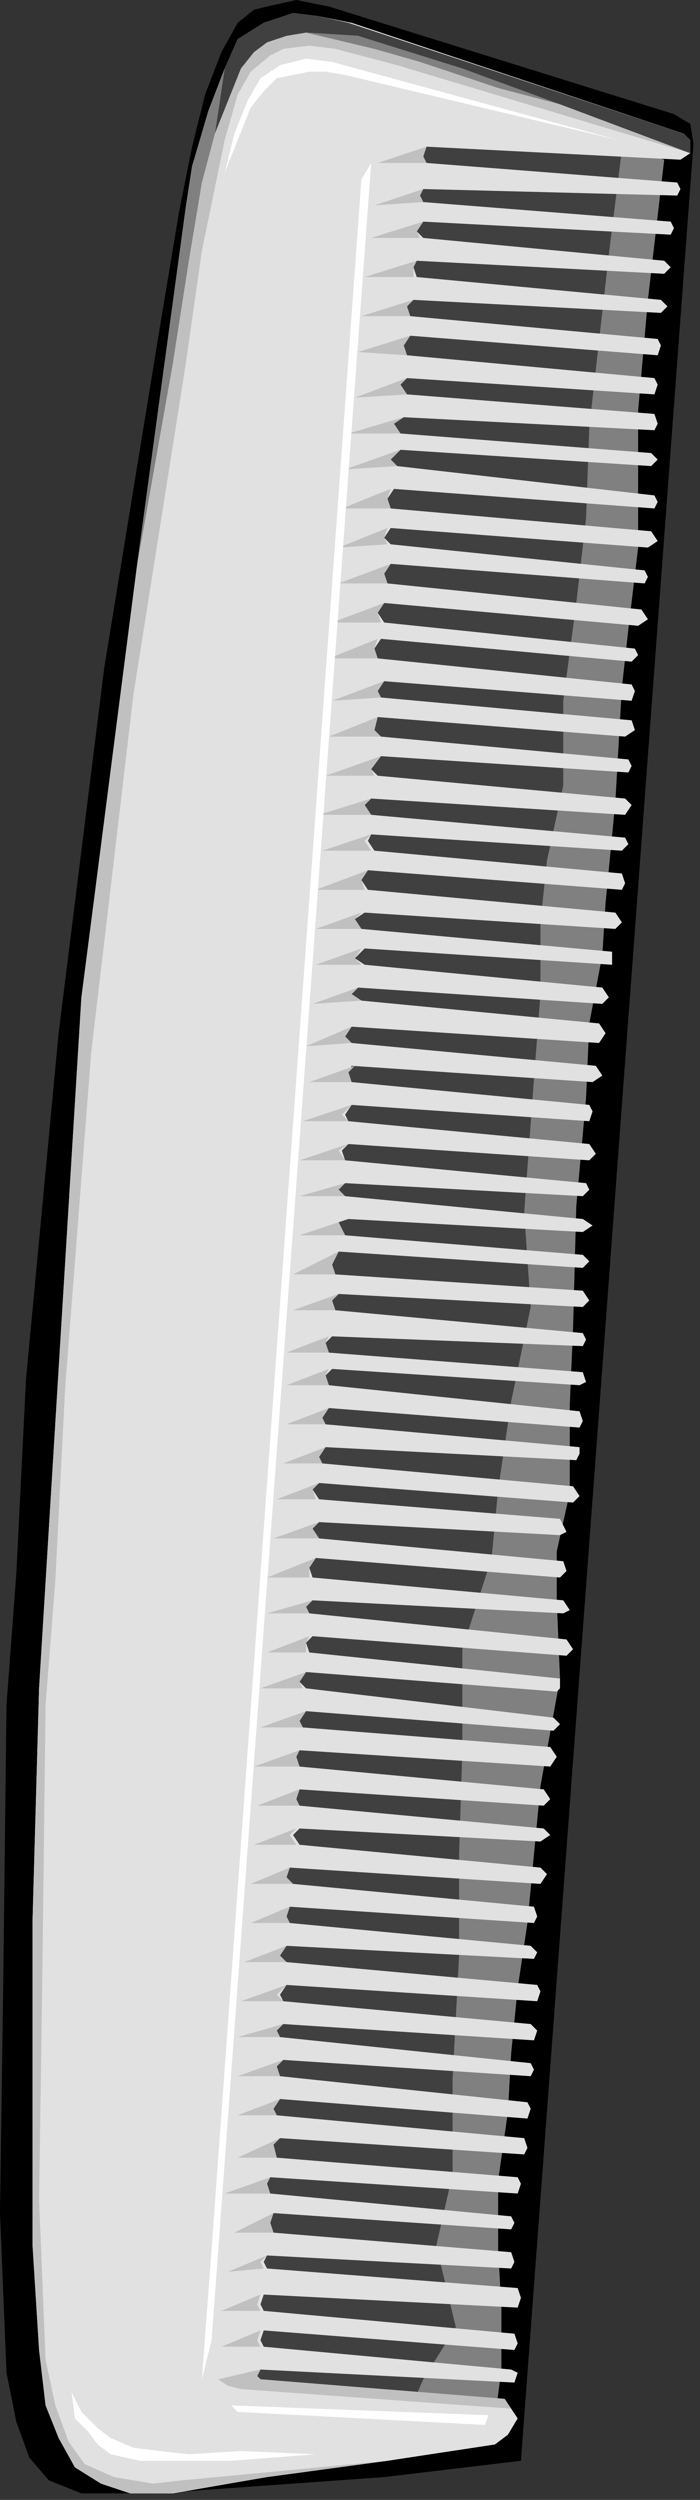 <?xml version="1.0" encoding="UTF-8" standalone="no"?>
<svg
   xmlns:dc="http://purl.org/dc/elements/1.1/"
   xmlns:cc="http://creativecommons.org/ns#"
   xmlns:rdf="http://www.w3.org/1999/02/22-rdf-syntax-ns#"
   xmlns:svg="http://www.w3.org/2000/svg"
   xmlns="http://www.w3.org/2000/svg"
   xmlns:sodipodi="http://sodipodi.sourceforge.net/DTD/sodipodi-0.dtd"
   xmlns:inkscape="http://www.inkscape.org/namespaces/inkscape"
   version="1.0"
   width="56.885mm"
   height="202.935mm"
   id="svg149"
   sodipodi:docname="HAIR001.WMF">
  <rect width="100%" height="100%" fill="#333333" stroke="none"/>
  <sodipodi:namedview
     pagecolor="#ffffff"
     bordercolor="#666666"
     borderopacity="1"
     objecttolerance="10"
     gridtolerance="10"
     guidetolerance="10"
     inkscape:pageopacity="0"
     inkscape:pageshadow="2"
     inkscape:window-width="640"
     inkscape:window-height="480"
     id="namedview151" />
  <defs
     id="defs3">
    <pattern
       id="WMFhbasepattern"
       patternUnits="userSpaceOnUse"
       width="6"
       height="6"
       x="0"
       y="0" />
  </defs>
  <path
     style="fill:#000000;fill-rule:evenodd;fill-opacity:1;stroke:none;"
     d="  M 213,44   L 212,38   L 207,35   L 101,2   L 91,0   L 82,2   L 78,3   L 73,7   L 68,16   L 63,29   L 59,45   L 55,65   L 49,101   L 32,205   L 18,317   L 8,423   L 5,483   L 2,523   L 1,608   L 0,679   L 2,728   L 5,743   L 9,754   L 15,761   L 25,765   L 36,765   L 48,765   L 118,760   L 160,755   L 213,44  z "
     id="path5" />
  <path
     style="fill:#808080;fill-rule:evenodd;fill-opacity:1;stroke:none;"
     d="  M 162,590   L 166,548   L 172,515   L 171,491   L 171,476   L 175,458   L 175,431   L 176,408   L 177,370   L 180,337   L 181,314   L 185,293   L 186,277   L 189,246   L 191,211   L 193,193   L 196,168   L 196,126   L 199,92   L 204,49   L 103,15   L 93,14   L 87,15   L 83,17   L 77,22   L 73,29   L 69,43   L 62,77   L 57,112   L 41,213   L 28,323   L 20,426   L 17,485   L 14,523   L 13,606   L 12,675   L 14,724   L 17,738   L 21,749   L 26,756   L 35,760   L 45,761   L 56,761   L 119,755   L 151,750   L 154,727   L 154,708   L 153,690   L 153,669   L 156,648   L 157,630   L 159,610   L 162,590  z "
     id="path7" />
  <path
     style="fill:#404040;fill-rule:evenodd;fill-opacity:1;stroke:none;"
     d="  M 141,569   L 142,537   L 142,506   L 151,478   L 153,457   L 157,430   L 163,401   L 161,372   L 164,331   L 166,305   L 166,283   L 168,264   L 173,241   L 173,215   L 177,185   L 180,159   L 181,131   L 187,78   L 191,46   L 103,15   L 93,14   L 87,15   L 83,17   L 77,22   L 73,29   L 69,43   L 62,77   L 57,112   L 41,213   L 28,323   L 20,426   L 17,485   L 14,523   L 13,606   L 12,675   L 14,724   L 17,738   L 21,749   L 26,756   L 35,760   L 45,761   L 56,761   L 119,755   L 130,730   L 140,714   L 134,689   L 139,667   L 139,638   L 141,600   L 141,569  z "
     id="path9" />
  <path
     style="fill:#e1e1e1;fill-rule:evenodd;fill-opacity:1;stroke:none;"
     d="  M 210,41   L 108,7   L 98,5   L 90,4   L 82,7   L 74,13   L 69,22   L 64,35   L 59,51   L 57,64   L 25,306   L 12,518   L 10,589   L 10,657   L 10,689   L 12,721   L 14,738   L 18,748   L 23,757   L 31,762   L 40,765   L 53,765   L 82,760   L 119,755   L 152,750   L 156,747   L 159,742   L 157,739   L 155,736   L 80,730   L 79,729   L 80,727   L 158,731   L 159,728   L 157,727   L 81,720   L 80,718   L 81,715   L 158,721   L 159,719   L 158,716   L 81,709   L 80,707   L 81,704   L 159,708   L 160,705   L 159,702   L 82,696   L 81,694   L 82,692   L 157,696   L 158,694   L 157,691   L 84,685   L 83,682   L 84,679   L 157,684   L 158,682   L 157,680   L 83,673   L 82,670   L 83,668   L 159,673   L 160,670   L 159,668   L 85,662   L 84,658   L 86,656   L 161,661   L 162,659   L 161,656   L 85,649   L 84,647   L 86,644   L 162,650   L 163,647   L 162,645   L 86,637   L 85,634   L 87,632   L 163,637   L 164,635   L 163,633   L 86,625   L 85,623   L 87,621   L 164,626   L 165,623   L 163,621   L 87,614   L 86,612   L 88,609   L 165,614   L 166,611   L 165,609   L 88,602   L 86,600   L 88,597   L 164,601   L 165,599   L 163,597   L 89,590   L 88,588   L 89,585   L 164,590   L 165,588   L 164,585   L 90,578   L 88,576   L 89,573   L 166,578   L 168,575   L 166,573   L 92,566   L 90,563   L 92,561   L 166,565   L 169,563   L 167,561   L 92,554   L 91,552   L 92,549   L 167,554   L 169,552   L 167,549   L 92,542   L 91,539   L 92,537   L 169,542   L 171,539   L 169,536   L 93,530   L 92,528   L 94,525   L 170,531   L 172,529   L 170,527   L 94,518   L 92,516   L 94,513   L 171,519   L 172,518   L 172,515   L 95,507   L 94,504   L 96,502   L 174,508   L 176,506   L 174,503   L 95,495   L 94,493   L 96,491   L 173,495   L 175,494   L 173,491   L 96,484   L 95,481   L 97,478   L 172,484   L 174,482   L 173,479   L 98,472   L 96,469   L 98,467   L 172,471   L 174,470   L 172,466   L 98,460   L 96,457   L 98,455   L 176,461   L 178,459   L 176,456   L 99,449   L 98,447   L 100,444   L 177,448   L 178,446   L 178,444   L 100,437   L 99,435   L 101,432   L 178,438   L 179,436   L 178,433   L 101,425   L 100,422   L 102,420   L 178,425   L 180,424   L 179,421   L 101,415   L 100,412   L 102,410   L 179,413   L 180,411   L 179,409   L 103,402   L 102,399   L 104,397   L 179,401   L 181,399   L 179,396   L 103,391   L 102,388   L 104,384   L 179,389   L 181,387   L 179,385   L 106,379   L 104,375   L 107,374   L 179,378   L 182,376   L 179,374   L 106,367   L 104,365   L 106,363   L 179,367   L 181,365   L 180,363   L 106,356   L 105,353   L 107,351   L 181,356   L 183,354   L 181,351   L 107,344   L 106,342   L 108,339   L 181,344   L 182,341   L 181,339   L 108,332   L 107,329   L 108,327   L 182,332   L 185,330   L 183,327   L 108,320   L 106,318   L 108,315   L 184,320   L 186,317   L 184,314   L 111,307   L 108,305   L 110,303   L 185,308   L 187,306   L 185,303   L 112,296   L 109,294   L 112,291   L 188,296   L 188,294   L 188,292   L 111,285   L 109,282   L 112,280   L 189,285   L 191,283   L 189,280   L 113,273   L 111,270   L 113,267   L 191,273   L 192,271   L 191,268   L 115,261   L 113,258   L 114,256   L 191,261   L 193,259   L 192,257   L 114,250   L 112,247   L 114,245   L 192,250   L 194,247   L 192,245   L 116,238   L 114,236   L 117,232   L 193,237   L 194,235   L 193,233   L 117,226   L 115,224   L 116,220   L 192,226   L 195,224   L 194,221   L 117,214   L 116,212   L 118,209   L 194,215   L 195,212   L 194,210   L 116,202   L 115,199   L 117,196   L 194,203   L 196,201   L 195,199   L 118,191   L 116,188   L 118,185   L 196,192   L 199,190   L 197,187   L 119,179   L 118,176   L 120,173   L 198,179   L 199,177   L 198,175   L 120,167   L 118,165   L 120,162   L 199,168   L 202,166   L 200,163   L 120,156   L 119,153   L 121,150   L 201,156   L 202,154   L 201,152   L 122,143   L 120,141   L 123,138   L 200,143   L 202,141   L 200,139   L 123,133   L 121,130   L 124,128   L 201,132   L 202,130   L 201,127   L 125,121   L 123,118   L 125,116   L 201,121   L 202,118   L 201,116   L 125,109   L 124,106   L 126,103   L 202,109   L 203,106   L 202,104   L 126,97   L 125,94   L 127,92   L 203,96   L 205,94   L 203,92   L 128,85   L 127,82   L 128,80   L 204,84   L 206,82   L 204,80   L 130,73   L 128,71   L 130,68   L 206,72   L 207,70   L 206,68   L 130,62   L 129,60   L 130,58   L 208,60   L 209,58   L 208,56   L 131,50   L 130,48   L 131,45   L 209,49   L 212,47   L 212,43   L 210,41  z "
     id="path11" />
  <path
     style="fill:#c0c0c0;fill-rule:evenodd;fill-opacity:1;stroke:none;"
     d="  M 131,45   L 116,50   L 131,50   L 130,48   L 131,45  z "
     id="path13" />
  <path
     style="fill:#c0c0c0;fill-rule:evenodd;fill-opacity:1;stroke:none;"
     d="  M 119,755   L 56,761   L 47,762   L 35,760   L 26,756   L 21,749   L 17,738   L 14,724   L 12,675   L 13,606   L 14,523   L 17,485   L 20,426   L 28,323   L 41,213   L 57,112   L 62,77   L 69,43   L 73,29   L 77,22   L 83,17   L 87,15   L 95,14   L 103,15   L 122,20   L 212,47   L 210,41   L 107,7   L 98,5   L 90,4   L 81,7   L 73,12   L 69,21   L 64,34   L 59,51   L 57,64   L 42,174   L 25,306   L 12,518   L 10,589   L 10,657   L 10,689   L 12,721   L 14,738   L 18,748   L 23,757   L 31,762   L 40,765   L 52,765   L 82,760   L 119,755  z "
     id="path15" />
  <path
     style="fill:#c0c0c0;fill-rule:evenodd;fill-opacity:1;stroke:none;"
     d="  M 155,736   L 157,739   L 74,733   L 70,732   L 67,730   L 80,727   L 79,729   L 80,730   L 155,736  z "
     id="path17" />
  <path
     style="fill:#404040;fill-rule:evenodd;fill-opacity:1;stroke:none;"
     d="  M 212,47   L 172,32   L 110,11   L 94,10   L 88,11   L 82,13   L 78,16   L 74,21   L 66,41   L 69,21   L 73,12   L 81,7   L 90,4   L 98,5   L 107,7   L 210,41   L 212,43   L 212,47  z "
     id="path19" />
  <path
     style="fill:#808080;fill-rule:evenodd;fill-opacity:1;stroke:none;"
     d="  M 142,21   L 110,11   L 94,10   L 115,15   L 129,19   L 153,27   L 172,32   L 142,21  z "
     id="path21" />
  <path
     style="fill:#808080;fill-rule:evenodd;fill-opacity:1;stroke:none;"
     d="  M 42,174   L 53,112   L 58,80   L 62,56   L 66,41   L 69,21   L 64,34   L 59,51   L 57,64   L 42,174  z "
     id="path23" />
  <path
     style="fill:#c0c0c0;fill-rule:evenodd;fill-opacity:1;stroke:none;"
     d="  M 130,58   L 115,63   L 130,62   L 129,60   L 130,58  z "
     id="path25" />
  <path
     style="fill:#c0c0c0;fill-rule:evenodd;fill-opacity:1;stroke:none;"
     d="  M 130,68   L 114,73   L 129,73   L 128,71   L 130,68  z "
     id="path27" />
  <path
     style="fill:#c0c0c0;fill-rule:evenodd;fill-opacity:1;stroke:none;"
     d="  M 128,80   L 112,85   L 127,85   L 127,82   L 128,80  z "
     id="path29" />
  <path
     style="fill:#c0c0c0;fill-rule:evenodd;fill-opacity:1;stroke:none;"
     d="  M 127,92   L 111,97   L 126,97   L 125,94   L 127,92  z "
     id="path31" />
  <path
     style="fill:#c0c0c0;fill-rule:evenodd;fill-opacity:1;stroke:none;"
     d="  M 126,103   L 110,108   L 125,109   L 124,106   L 126,103  z "
     id="path33" />
  <path
     style="fill:#c0c0c0;fill-rule:evenodd;fill-opacity:1;stroke:none;"
     d="  M 125,116   L 109,122   L 125,121   L 123,118   L 125,116  z "
     id="path35" />
  <path
     style="fill:#c0c0c0;fill-rule:evenodd;fill-opacity:1;stroke:none;"
     d="  M 124,128   L 107,133   L 123,133   L 121,130   L 124,128  z "
     id="path37" />
  <path
     style="fill:#c0c0c0;fill-rule:evenodd;fill-opacity:1;stroke:none;"
     d="  M 123,138   L 106,144   L 122,143   L 120,141   L 123,138  z "
     id="path39" />
  <path
     style="fill:#c0c0c0;fill-rule:evenodd;fill-opacity:1;stroke:none;"
     d="  M 120,150   L 105,156   L 120,156   L 119,153   L 120,150  z "
     id="path41" />
  <path
     style="fill:#c0c0c0;fill-rule:evenodd;fill-opacity:1;stroke:none;"
     d="  M 119,162   L 104,168   L 119,167   L 118,165   L 119,162  z "
     id="path43" />
  <path
     style="fill:#c0c0c0;fill-rule:evenodd;fill-opacity:1;stroke:none;"
     d="  M 120,173   L 104,179   L 119,179   L 118,176   L 120,173  z "
     id="path45" />
  <path
     style="fill:#c0c0c0;fill-rule:evenodd;fill-opacity:1;stroke:none;"
     d="  M 118,185   L 102,191   L 117,191   L 116,188   L 118,185  z "
     id="path47" />
  <path
     style="fill:#c0c0c0;fill-rule:evenodd;fill-opacity:1;stroke:none;"
     d="  M 116,196   L 101,202   L 116,202   L 115,199   L 116,196  z "
     id="path49" />
  <path
     style="fill:#c0c0c0;fill-rule:evenodd;fill-opacity:1;stroke:none;"
     d="  M 118,209   L 102,215   L 117,214   L 116,212   L 118,209  z "
     id="path51" />
  <path
     style="fill:#c0c0c0;fill-rule:evenodd;fill-opacity:1;stroke:none;"
     d="  M 116,220   L 101,226   L 117,226   L 115,224   L 116,220  z "
     id="path53" />
  <path
     style="fill:#c0c0c0;fill-rule:evenodd;fill-opacity:1;stroke:none;"
     d="  M 117,232   L 100,238   L 115,238   L 114,236   L 117,232  z "
     id="path55" />
  <path
     style="fill:#c0c0c0;fill-rule:evenodd;fill-opacity:1;stroke:none;"
     d="  M 114,245   L 98,250   L 114,250   L 112,247   L 114,245  z "
     id="path57" />
  <path
     style="fill:#c0c0c0;fill-rule:evenodd;fill-opacity:1;stroke:none;"
     d="  M 114,256   L 99,261   L 114,261   L 112,258   L 114,256  z "
     id="path59" />
  <path
     style="fill:#c0c0c0;fill-rule:evenodd;fill-opacity:1;stroke:none;"
     d="  M 113,267   L 97,273   L 112,273   L 111,270   L 113,267  z "
     id="path61" />
  <path
     style="fill:#c0c0c0;fill-rule:evenodd;fill-opacity:1;stroke:none;"
     d="  M 111,280   L 97,285   L 111,285   L 109,282   L 111,280  z "
     id="path63" />
  <path
     style="fill:#c0c0c0;fill-rule:evenodd;fill-opacity:1;stroke:none;"
     d="  M 111,291   L 97,296   L 111,296   L 109,294   L 111,291  z "
     id="path65" />
  <path
     style="fill:#c0c0c0;fill-rule:evenodd;fill-opacity:1;stroke:none;"
     d="  M 110,303   L 96,308   L 111,307   L 108,305   L 110,303  z "
     id="path67" />
  <path
     style="fill:#c0c0c0;fill-rule:evenodd;fill-opacity:1;stroke:none;"
     d="  M 108,315   L 94,321   L 108,320   L 106,318   L 108,315  z "
     id="path69" />
  <path
     style="fill:#c0c0c0;fill-rule:evenodd;fill-opacity:1;stroke:none;"
     d="  M 109,327   L 95,332   L 108,332   L 107,329   L 109,327  z "
     id="path71" />
  <path
     style="fill:#c0c0c0;fill-rule:evenodd;fill-opacity:1;stroke:none;"
     d="  M 108,339   L 93,344   L 107,344   L 105,342   L 108,339  z "
     id="path73" />
  <path
     style="fill:#c0c0c0;fill-rule:evenodd;fill-opacity:1;stroke:none;"
     d="  M 107,351   L 92,356   L 106,356   L 104,353   L 107,351  z "
     id="path75" />
  <path
     style="fill:#c0c0c0;fill-rule:evenodd;fill-opacity:1;stroke:none;"
     d="  M 106,363   L 92,367   L 106,367   L 104,365   L 106,363  z "
     id="path77" />
  <path
     style="fill:#c0c0c0;fill-rule:evenodd;fill-opacity:1;stroke:none;"
     d="  M 107,374   L 92,379   L 106,379   L 104,375   L 107,374  z "
     id="path79" />
  <path
     style="fill:#c0c0c0;fill-rule:evenodd;fill-opacity:1;stroke:none;"
     d="  M 101,410   L 88,415   L 101,415   L 100,412   L 101,410  z "
     id="path81" />
  <path
     style="fill:#c0c0c0;fill-rule:evenodd;fill-opacity:1;stroke:none;"
     d="  M 101,420   L 88,425   L 101,425   L 100,422   L 101,420  z "
     id="path83" />
  <path
     style="fill:#c0c0c0;fill-rule:evenodd;fill-opacity:1;stroke:none;"
     d="  M 101,432   L 88,437   L 100,437   L 99,435   L 101,432  z "
     id="path85" />
  <path
     style="fill:#c0c0c0;fill-rule:evenodd;fill-opacity:1;stroke:none;"
     d="  M 100,444   L 87,449   L 99,449   L 98,447   L 100,444  z "
     id="path87" />
  <path
     style="fill:#c0c0c0;fill-rule:evenodd;fill-opacity:1;stroke:none;"
     d="  M 98,455   L 85,460   L 97,460   L 96,457   L 98,455  z "
     id="path89" />
  <path
     style="fill:#c0c0c0;fill-rule:evenodd;fill-opacity:1;stroke:none;"
     d="  M 98,467   L 84,472   L 98,472   L 96,469   L 98,467  z "
     id="path91" />
  <path
     style="fill:#c0c0c0;fill-rule:evenodd;fill-opacity:1;stroke:none;"
     d="  M 97,478   L 82,484   L 95,484   L 95,481   L 97,478  z "
     id="path93" />
  <path
     style="fill:#c0c0c0;fill-rule:evenodd;fill-opacity:1;stroke:none;"
     d="  M 96,491   L 82,495   L 95,495   L 94,493   L 96,491  z "
     id="path95" />
  <path
     style="fill:#c0c0c0;fill-rule:evenodd;fill-opacity:1;stroke:none;"
     d="  M 95,502   L 82,507   L 94,507   L 94,504   L 95,502  z "
     id="path97" />
  <path
     style="fill:#c0c0c0;fill-rule:evenodd;fill-opacity:1;stroke:none;"
     d="  M 94,513   L 80,518   L 93,518   L 92,516   L 94,513  z "
     id="path99" />
  <path
     style="fill:#c0c0c0;fill-rule:evenodd;fill-opacity:1;stroke:none;"
     d="  M 94,525   L 80,530   L 93,530   L 92,528   L 94,525  z "
     id="path101" />
  <path
     style="fill:#c0c0c0;fill-rule:evenodd;fill-opacity:1;stroke:none;"
     d="  M 92,537   L 78,542   L 92,542   L 91,539   L 92,537  z "
     id="path103" />
  <path
     style="fill:#c0c0c0;fill-rule:evenodd;fill-opacity:1;stroke:none;"
     d="  M 92,549   L 79,554   L 92,554   L 91,552   L 92,549  z "
     id="path105" />
  <path
     style="fill:#c0c0c0;fill-rule:evenodd;fill-opacity:1;stroke:none;"
     d="  M 91,561   L 78,566   L 91,566   L 89,563   L 91,561  z "
     id="path107" />
  <path
     style="fill:#c0c0c0;fill-rule:evenodd;fill-opacity:1;stroke:none;"
     d="  M 89,573   L 77,578   L 90,578   L 88,576   L 89,573  z "
     id="path109" />
  <path
     style="fill:#c0c0c0;fill-rule:evenodd;fill-opacity:1;stroke:none;"
     d="  M 89,585   L 77,590   L 89,590   L 88,588   L 89,585  z "
     id="path111" />
  <path
     style="fill:#c0c0c0;fill-rule:evenodd;fill-opacity:1;stroke:none;"
     d="  M 88,597   L 75,602   L 88,602   L 86,600   L 88,597  z "
     id="path113" />
  <path
     style="fill:#c0c0c0;fill-rule:evenodd;fill-opacity:1;stroke:none;"
     d="  M 88,609   L 74,614   L 87,614   L 85,612   L 88,609  z "
     id="path115" />
  <path
     style="fill:#c0c0c0;fill-rule:evenodd;fill-opacity:1;stroke:none;"
     d="  M 87,621   L 73,625   L 86,625   L 85,623   L 87,621  z "
     id="path117" />
  <path
     style="fill:#c0c0c0;fill-rule:evenodd;fill-opacity:1;stroke:none;"
     d="  M 87,632   L 73,637   L 86,637   L 85,634   L 87,632  z "
     id="path119" />
  <path
     style="fill:#c0c0c0;fill-rule:evenodd;fill-opacity:1;stroke:none;"
     d="  M 86,644   L 73,649   L 85,649   L 84,647   L 86,644  z "
     id="path121" />
  <path
     style="fill:#c0c0c0;fill-rule:evenodd;fill-opacity:1;stroke:none;"
     d="  M 86,656   L 73,662   L 85,662   L 84,658   L 86,656  z "
     id="path123" />
  <path
     style="fill:#c0c0c0;fill-rule:evenodd;fill-opacity:1;stroke:none;"
     d="  M 83,668   L 69,673   L 83,673   L 82,670   L 83,668  z "
     id="path125" />
  <path
     style="fill:#c0c0c0;fill-rule:evenodd;fill-opacity:1;stroke:none;"
     d="  M 84,679   L 72,685   L 84,685   L 83,682   L 84,679  z "
     id="path127" />
  <path
     style="fill:#c0c0c0;fill-rule:evenodd;fill-opacity:1;stroke:none;"
     d="  M 82,692   L 70,697   L 81,696   L 80,694   L 82,692  z "
     id="path129" />
  <path
     style="fill:#c0c0c0;fill-rule:evenodd;fill-opacity:1;stroke:none;"
     d="  M 80,704   L 68,709   L 80,709   L 79,707   L 80,704  z "
     id="path131" />
  <path
     style="fill:#c0c0c0;fill-rule:evenodd;fill-opacity:1;stroke:none;"
     d="  M 80,715   L 68,720   L 80,720   L 79,718   L 80,715  z "
     id="path133" />
  <path
     style="fill:#c0c0c0;fill-rule:evenodd;fill-opacity:1;stroke:none;"
     d="  M 80,727   L 67,730   L 80,730   L 79,729   L 80,727  z "
     id="path135" />
  <path
     style="fill:#c0c0c0;fill-rule:evenodd;fill-opacity:1;stroke:none;"
     d="  M 104,384   L 90,391   L 103,391   L 102,388   L 104,384  z "
     id="path137" />
  <path
     style="fill:#c0c0c0;fill-rule:evenodd;fill-opacity:1;stroke:none;"
     d="  M 104,397   L 90,402   L 103,402   L 102,399   L 104,397  z "
     id="path139" />
  <path
     style="fill:#ffffff;fill-rule:evenodd;fill-opacity:1;stroke:none;"
     d="  M 190,43   L 102,19   L 94,18   L 86,20   L 80,24   L 76,31   L 72,41   L 69,53   L 73,43   L 77,33   L 81,28   L 85,24   L 90,23   L 95,22   L 100,22   L 106,23   L 190,43  z "
     id="path141" />
  <path
     style="fill:#ffffff;fill-rule:evenodd;fill-opacity:1;stroke:none;"
     d="  M 111,55   L 65,690   L 62,730   L 65,718   L 114,50   L 111,55  z "
     id="path143" />
  <path
     style="fill:#ffffff;fill-rule:evenodd;fill-opacity:1;stroke:none;"
     d="  M 22,734   L 23,742   L 27,746   L 30,750   L 34,753   L 43,755   L 53,755   L 71,755   L 97,753   L 74,752   L 58,753   L 49,752   L 41,751   L 34,748   L 30,745   L 25,740   L 22,734  z "
     id="path145" />
  <path
     style="fill:#ffffff;fill-rule:evenodd;fill-opacity:1;stroke:none;"
     d="  M 71,738   L 150,741   L 149,744   L 73,740   L 71,738  z "
     id="path147" />
</svg>
